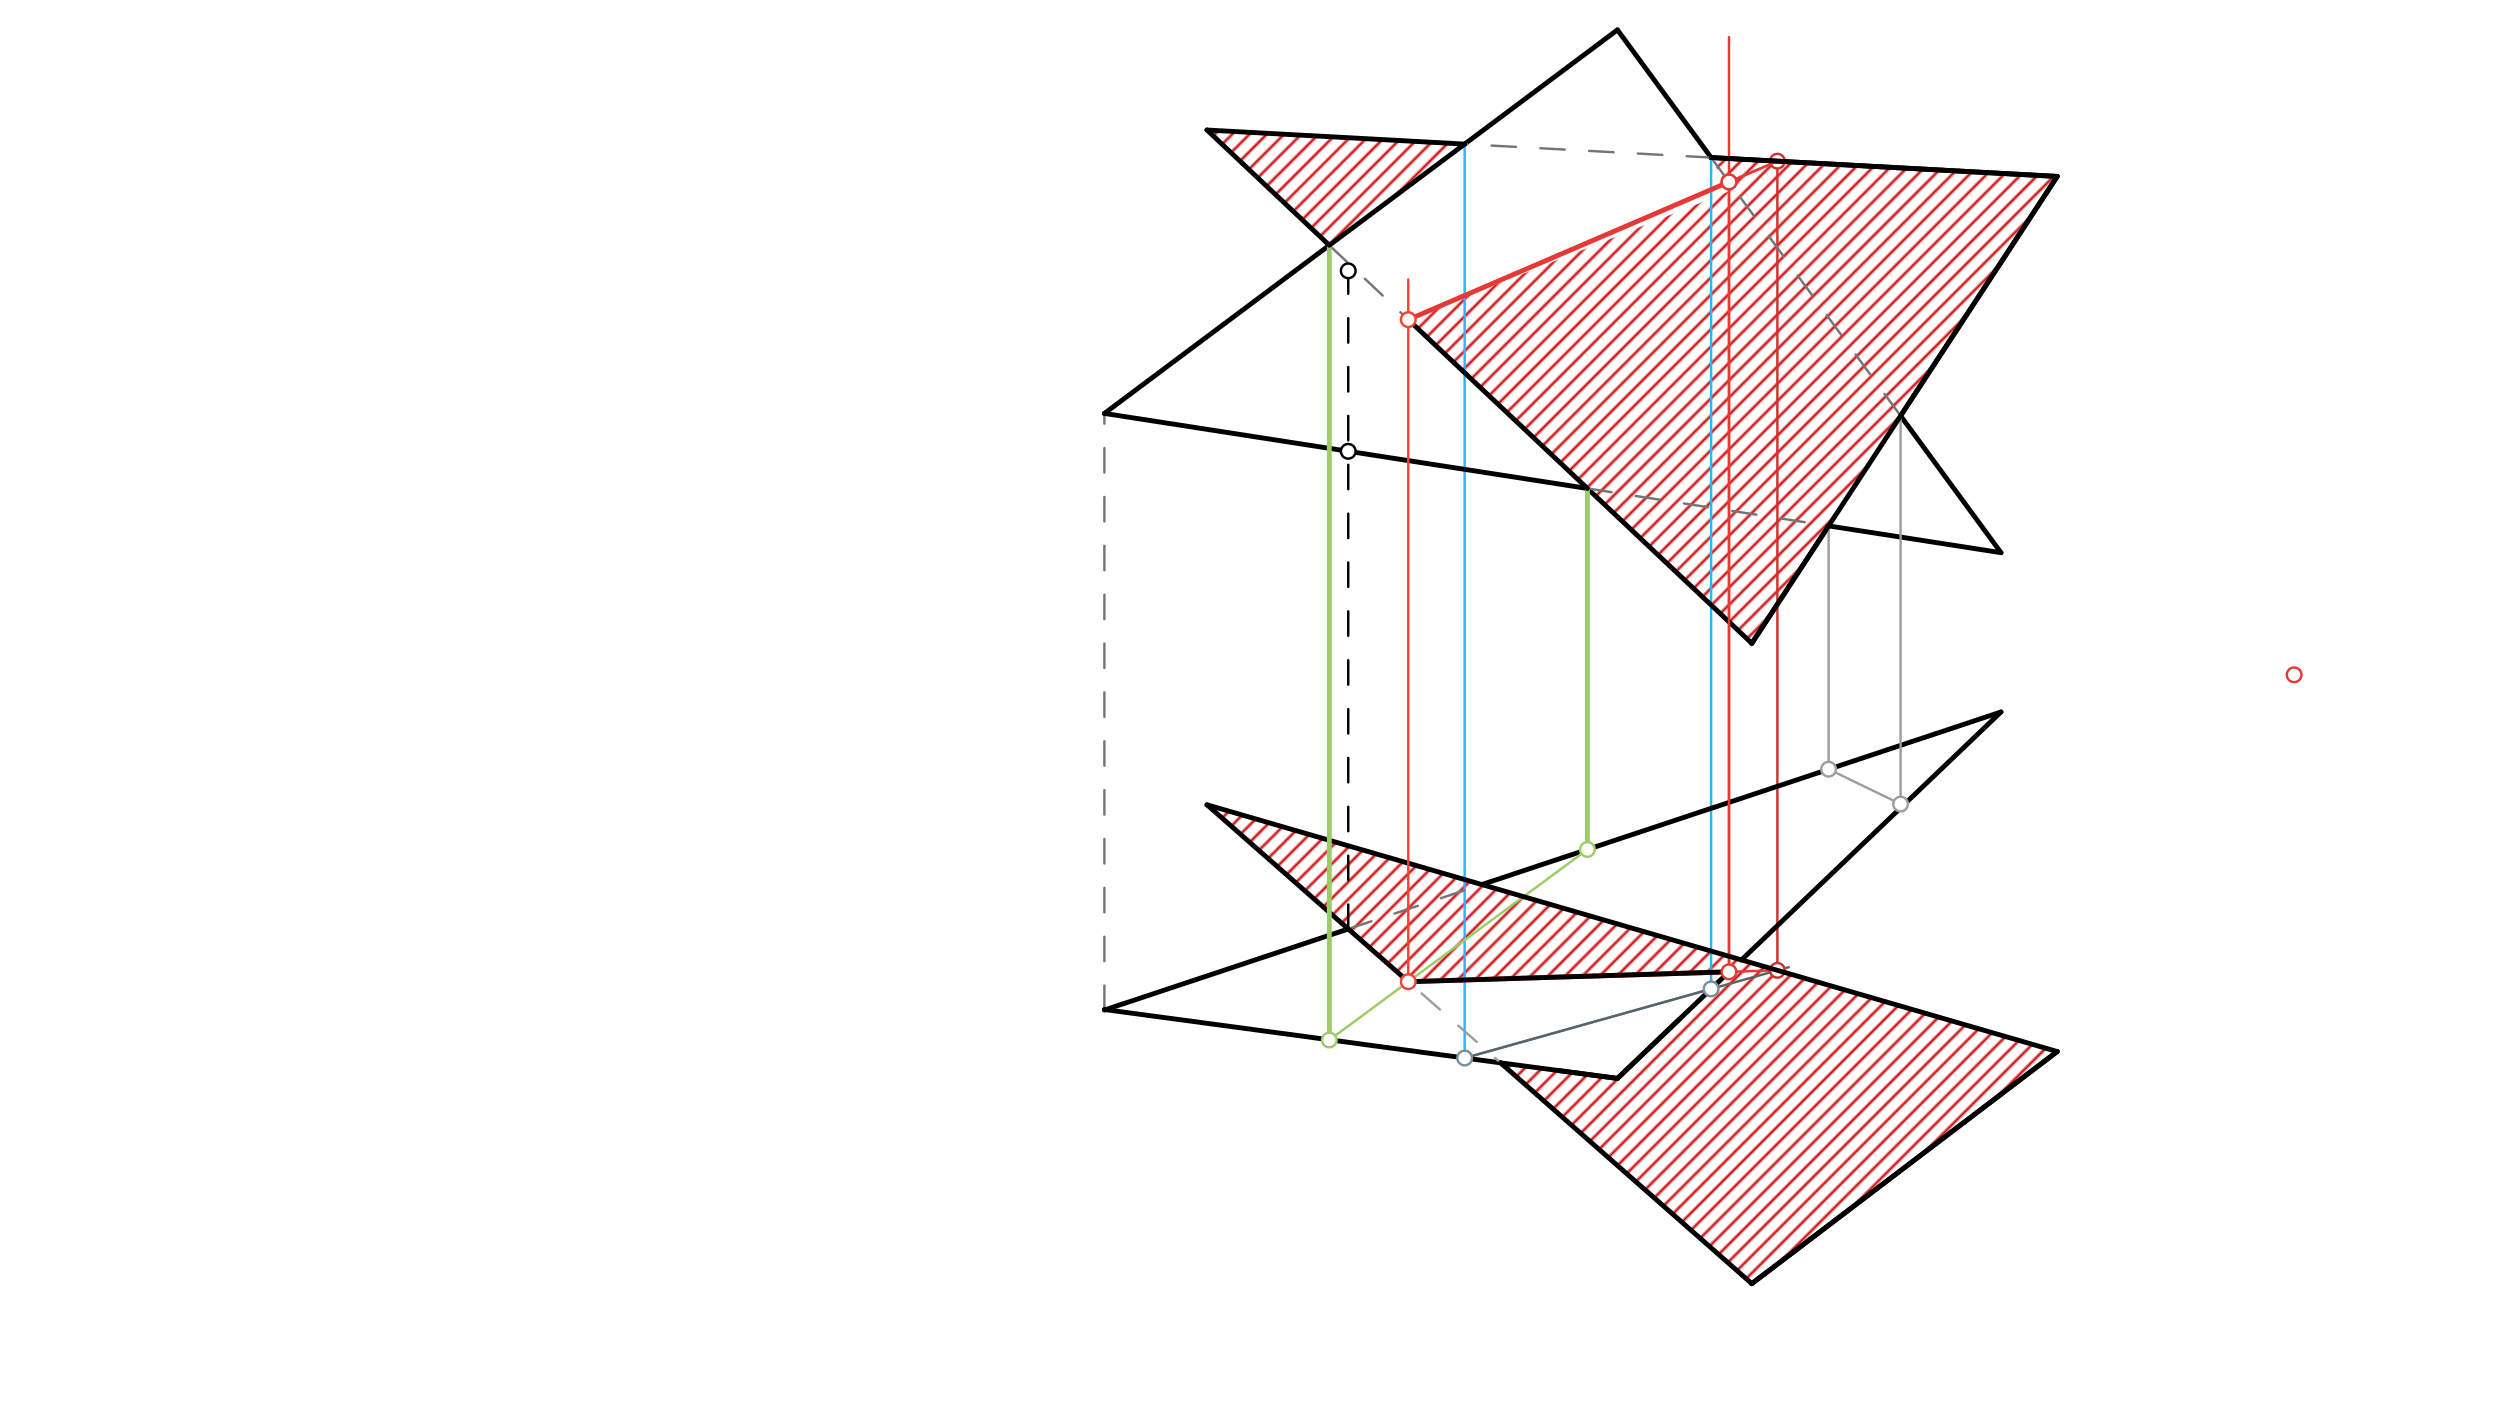 <svg xmlns="http://www.w3.org/2000/svg" class="svg--1it" height="100%" preserveAspectRatio="xMidYMid meet" viewBox="0 0 1023.307 575.433" width="100%"><defs><marker id="marker-arrow" markerHeight="16" markerUnits="userSpaceOnUse" markerWidth="24" orient="auto-start-reverse" refX="24" refY="4" viewBox="0 0 24 8"><path d="M 0 0 L 24 4 L 0 8 z" stroke="inherit"></path></marker></defs><g class="aux-layer--1FB"><g class="element--2qn"><defs><pattern height="5" id="fill_131_beb9ws__pattern-stripes" patternTransform="rotate(-45)" patternUnits="userSpaceOnUse" width="5"><rect fill="#CC0000" height="1" transform="translate(0,0)" width="5"></rect></pattern></defs><g fill="url(#fill_131_beb9ws__pattern-stripes)"><path d="M 494.05 53.225 L 599.508 58.983 L 544.116 100.395 L 494.05 53.225 Z" stroke="none"></path></g></g><g class="element--2qn"><defs><pattern height="5" id="fill_137_a8woe2__pattern-stripes" patternTransform="rotate(-45)" patternUnits="userSpaceOnUse" width="5"><rect fill="#CC0000" height="1" transform="translate(0,0)" width="5"></rect></pattern></defs><g fill="url(#fill_137_a8woe2__pattern-stripes)"><path d="M 576.438 130.847 L 707.718 78.342 L 700.395 64.491 L 842.05 72.225 L 717.05 263.325 L 576.438 130.847 Z" stroke="none"></path></g></g><g class="element--2qn"><defs><pattern height="5" id="fill_147_bmlo2w__pattern-stripes" patternTransform="rotate(-45)" patternUnits="userSpaceOnUse" width="5"><rect fill="#CC0000" height="1" transform="translate(0,0)" width="5"></rect></pattern></defs><g fill="url(#fill_147_bmlo2w__pattern-stripes)"><path d="M 494.05 329.425 L 842.05 430.425 L 717.05 525.425 L 614.223 435.048 L 662.05 441.425 L 707.718 397.793 L 576.438 401.837 L 494.05 329.425 Z" stroke="none"></path></g></g><g class="element--2qn"><line stroke="#9E9E9E" stroke-dasharray="10" stroke-linecap="round" stroke-width="1" x1="606.533" x2="712.82" y1="362.071" y2="392.919"></line></g><g class="element--2qn"><line stroke="#29B6F6" stroke-dasharray="none" stroke-linecap="round" stroke-width="1" x1="599.508" x2="599.508" y1="58.983" y2="433.074"></line></g><g class="element--2qn"><line stroke="#29B6F6" stroke-dasharray="none" stroke-linecap="round" stroke-width="1" x1="599.508" x2="700.395" y1="433.074" y2="404.79"></line></g><g class="element--2qn"><line stroke="#616161" stroke-dasharray="none" stroke-linecap="round" stroke-width="1" x1="599.508" x2="732.178" y1="433.074" y2="395.879"></line></g><g class="element--2qn"><line stroke="#D32F2F" stroke-dasharray="none" stroke-linecap="round" stroke-width="1" x1="727.52" x2="727.52" y1="397.185" y2="65.97"></line></g><g class="element--2qn"><line stroke="#29B6F6" stroke-dasharray="none" stroke-linecap="round" stroke-width="1" x1="700.395" x2="700.395" y1="404.79" y2="64.491"></line></g><g class="element--2qn"><line stroke="#E53935" stroke-dasharray="none" stroke-linecap="round" stroke-width="1" x1="576.438" x2="727.52" y1="401.837" y2="397.183"></line></g><g class="element--2qn"><line stroke="#E53935" stroke-dasharray="none" stroke-linecap="round" stroke-width="1" x1="707.718" x2="707.718" y1="397.793" y2="15.206"></line></g><g class="element--2qn"><line stroke="#E53935" stroke-dasharray="none" stroke-linecap="round" stroke-width="1" x1="576.438" x2="727.519" y1="130.847" y2="65.97"></line></g><g class="element--2qn"><circle cx="727.52" cy="397.185" r="3" stroke="#D32F2F" stroke-width="1" fill="#ffffff"></circle>}</g><g class="element--2qn"><circle cx="727.52" cy="65.972" r="3" stroke="#D32F2F" stroke-width="1" fill="#ffffff"></circle>}</g><g class="element--2qn"><circle cx="939.05" cy="276.213" r="3" stroke="#E53935" stroke-width="1" fill="#ffffff"></circle>}</g><g class="element--2qn"><circle cx="707.718" cy="74.473" r="3" stroke="#E53935" stroke-width="1" fill="#ffffff"></circle>}</g></g><g class="main-layer--3Vd"><g class="element--2qn"><line stroke="#000000" stroke-dasharray="none" stroke-linecap="round" stroke-width="2" x1="842.05" x2="717.05" y1="430.425" y2="525.425"></line></g><g class="element--2qn"><line stroke="#757575" stroke-dasharray="10" stroke-linecap="round" stroke-width="1" x1="452.05" x2="452.05" y1="413.425" y2="169.225"></line></g><g class="element--2qn"><line stroke="#000000" stroke-dasharray="none" stroke-linecap="round" stroke-width="2" x1="452.05" x2="544.116" y1="169.225" y2="100.395"></line></g><g class="element--2qn"><line stroke="#000000" stroke-dasharray="none" stroke-linecap="round" stroke-width="2" x1="599.508" x2="662.05" y1="58.983" y2="12.225"></line></g><g class="element--2qn"><line stroke="#000000" stroke-dasharray="none" stroke-linecap="round" stroke-width="2" x1="662.05" x2="700.395" y1="12.225" y2="64.491"></line></g><g class="element--2qn"><line stroke="#000000" stroke-dasharray="none" stroke-linecap="round" stroke-width="2" x1="777.956" x2="819.05" y1="170.212" y2="226.225"></line></g><g class="element--2qn"><line stroke="#000000" stroke-dasharray="none" stroke-linecap="round" stroke-width="2" x1="819.05" x2="748.486" y1="226.225" y2="215.265"></line></g><g class="element--2qn"><line stroke="#000000" stroke-dasharray="none" stroke-linecap="round" stroke-width="2" x1="649.766" x2="452.05" y1="199.933" y2="169.225"></line></g><g class="element--2qn"><line stroke="#000000" stroke-dasharray="none" stroke-linecap="round" stroke-width="2" x1="649.766" x2="717.05" y1="199.933" y2="263.325"></line></g><g class="element--2qn"><line stroke="#000000" stroke-dasharray="none" stroke-linecap="round" stroke-width="2" x1="717.05" x2="748.486" y1="263.325" y2="215.265"></line></g><g class="element--2qn"><line stroke="#000000" stroke-dasharray="none" stroke-linecap="round" stroke-width="2" x1="777.956" x2="842.05" y1="170.212" y2="72.225"></line></g><g class="element--2qn"><line stroke="#000000" stroke-dasharray="none" stroke-linecap="round" stroke-width="2" x1="842.05" x2="700.395" y1="72.225" y2="64.491"></line></g><g class="element--2qn"><line stroke="#000000" stroke-dasharray="none" stroke-linecap="round" stroke-width="2" x1="599.508" x2="494.05" y1="58.983" y2="53.225"></line></g><g class="element--2qn"><line stroke="#000000" stroke-dasharray="none" stroke-linecap="round" stroke-width="2" x1="494.05" x2="544.116" y1="53.225" y2="100.395"></line></g><g class="element--2qn"><line stroke="#000000" stroke-dasharray="none" stroke-linecap="round" stroke-width="2" x1="606.533" x2="819.05" y1="362.071" y2="291.425"></line></g><g class="element--2qn"><line stroke="#000000" stroke-dasharray="none" stroke-linecap="round" stroke-width="2" x1="819.05" x2="712.82" y1="291.425" y2="392.919"></line></g><g class="element--2qn"><line stroke="#000000" stroke-dasharray="none" stroke-linecap="round" stroke-width="2" x1="712.82" x2="842.05" y1="392.919" y2="430.425"></line></g><g class="element--2qn"><line stroke="#000000" stroke-dasharray="none" stroke-linecap="round" stroke-width="2" x1="842.05" x2="717.05" y1="430.425" y2="525.425"></line></g><g class="element--2qn"><line stroke="#000000" stroke-dasharray="none" stroke-linecap="round" stroke-width="2" x1="717.05" x2="614.223" y1="525.425" y2="435.048"></line></g><g class="element--2qn"><line stroke="#000000" stroke-dasharray="none" stroke-linecap="round" stroke-width="2" x1="551.868" x2="494.05" y1="380.243" y2="329.425"></line></g><g class="element--2qn"><line stroke="#000000" stroke-dasharray="none" stroke-linecap="round" stroke-width="2" x1="494.05" x2="606.533" y1="329.425" y2="362.071"></line></g><g class="element--2qn"><line stroke="#000000" stroke-dasharray="none" stroke-linecap="round" stroke-width="2" x1="452.05" x2="551.868" y1="413.425" y2="380.243"></line></g><g class="element--2qn"><line stroke="#000000" stroke-dasharray="none" stroke-linecap="round" stroke-width="2" x1="662.05" x2="687.435" y1="441.425" y2="417.172"></line></g><g class="element--2qn"><line stroke="#000000" stroke-dasharray="none" stroke-linecap="round" stroke-width="2" x1="662.05" x2="638.137" y1="441.425" y2="438.237"></line></g><g class="element--2qn"><line stroke="#000000" stroke-dasharray="none" stroke-linecap="round" stroke-width="2" x1="452.05" x2="614.223" y1="413.225" y2="435.048"></line></g><g class="element--2qn"><line stroke="#757575" stroke-dasharray="10" stroke-linecap="round" stroke-width="1" x1="544.116" x2="649.766" y1="100.395" y2="199.933"></line></g><g class="element--2qn"><line stroke="#757575" stroke-dasharray="10" stroke-linecap="round" stroke-width="1" x1="748.486" x2="777.956" y1="215.265" y2="170.212"></line></g><g class="element--2qn"><line stroke="#757575" stroke-dasharray="10" stroke-linecap="round" stroke-width="1" x1="700.395" x2="599.508" y1="64.491" y2="58.983"></line></g><g class="element--2qn"><line stroke="#757575" stroke-dasharray="10" stroke-linecap="round" stroke-width="1" x1="649.766" x2="748.486" y1="199.933" y2="215.265"></line></g><g class="element--2qn"><line stroke="#757575" stroke-dasharray="10" stroke-linecap="round" stroke-width="1" x1="544.116" x2="599.508" y1="100.395" y2="58.983"></line></g><g class="element--2qn"><line stroke="#757575" stroke-dasharray="10" stroke-linecap="round" stroke-width="1" x1="551.868" x2="606.533" y1="380.243" y2="362.071"></line></g><g class="element--2qn"><line stroke="#9E9E9E" stroke-dasharray="10" stroke-linecap="round" stroke-width="1" x1="551.868" x2="614.223" y1="380.243" y2="435.048"></line></g><g class="element--2qn"><line stroke="#757575" stroke-dasharray="10" stroke-linecap="round" stroke-width="1" x1="614.223" x2="638.137" y1="435.048" y2="438.237"></line></g><g class="element--2qn"><line stroke="#757575" stroke-dasharray="10" stroke-linecap="round" stroke-width="1" x1="687.435" x2="712.82" y1="417.172" y2="392.919"></line></g><g class="element--2qn"><line stroke="#757575" stroke-dasharray="10" stroke-linecap="round" stroke-width="1" x1="700.395" x2="777.956" y1="64.491" y2="170.212"></line></g><g class="element--2qn"><line stroke="#9CCC65" stroke-dasharray="none" stroke-linecap="round" stroke-width="2" x1="544.116" x2="544.116" y1="100.395" y2="425.611"></line></g><g class="element--2qn"><line stroke="#9CCC65" stroke-dasharray="none" stroke-linecap="round" stroke-width="2" x1="649.766" x2="649.766" y1="199.933" y2="347.672"></line></g><g class="element--2qn"><line stroke="#9CCC65" stroke-dasharray="none" stroke-linecap="round" stroke-width="1" x1="544.116" x2="649.766" y1="425.7" y2="347.699"></line></g><g class="element--2qn"><line stroke="#F44336" stroke-dasharray="none" stroke-linecap="round" stroke-width="1" x1="576.438" x2="576.438" y1="401.837" y2="114.425"></line></g><g class="element--2qn"><line stroke="#9E9E9E" stroke-dasharray="none" stroke-linecap="round" stroke-width="1" x1="748.486" x2="748.486" y1="215.265" y2="314.837"></line></g><g class="element--2qn"><line stroke="#9E9E9E" stroke-dasharray="none" stroke-linecap="round" stroke-width="1" x1="777.956" x2="777.956" y1="170.212" y2="329.13"></line></g><g class="element--2qn"><line stroke="#9E9E9E" stroke-dasharray="none" stroke-linecap="round" stroke-width="1" x1="748.486" x2="777.956" y1="314.837" y2="329.13"></line></g><g class="element--2qn"><line stroke="#E53935" stroke-dasharray="none" stroke-linecap="round" stroke-width="1" x1="707.718" x2="707.718" y1="397.793" y2="76.25"></line></g><g class="element--2qn"><line stroke="#F44336" stroke-dasharray="none" stroke-linecap="round" stroke-width="1" x1="576.438" x2="707.718" y1="401.837" y2="397.793"></line></g><g class="element--2qn"><line stroke="#E53935" stroke-dasharray="none" stroke-linecap="round" stroke-width="1" x1="576.438" x2="727.519" y1="130.847" y2="65.97"></line></g><g class="element--2qn"><line stroke="#E53935" stroke-dasharray="none" stroke-linecap="round" stroke-width="2" x1="576.438" x2="707.718" y1="130.847" y2="74.473"></line></g><g class="element--2qn"><line stroke="#E53935" stroke-dasharray="none" stroke-linecap="round" stroke-width="2" x1="576.438" x2="707.718" y1="401.837" y2="397.793"></line></g><g class="element--2qn"><line stroke="#000000" stroke-dasharray="none" stroke-linecap="round" stroke-width="2" x1="717.05" x2="842.05" y1="263.325" y2="72.225"></line></g><g class="element--2qn"><line stroke="#000000" stroke-dasharray="none" stroke-linecap="round" stroke-width="2" x1="842.05" x2="700.395" y1="72.225" y2="64.491"></line></g><g class="element--2qn"><line stroke="#000000" stroke-dasharray="10" stroke-linecap="round" stroke-width="1" x1="551.868" x2="551.868" y1="380.243" y2="110.862"></line></g><g class="element--2qn"><line stroke="#000000" stroke-dasharray="none" stroke-linecap="round" stroke-width="2" x1="551.868" x2="576.438" y1="380.243" y2="401.837"></line></g><g class="element--2qn"><line stroke="#000000" stroke-dasharray="none" stroke-linecap="round" stroke-width="2" x1="576.438" x2="707.718" y1="401.837" y2="397.793"></line></g><g class="element--2qn"><line stroke="#000000" stroke-dasharray="none" stroke-linecap="round" stroke-width="2" x1="707.718" x2="662.05" y1="397.793" y2="441.425"></line></g><g class="element--2qn"><line stroke="#000000" stroke-dasharray="none" stroke-linecap="round" stroke-width="2" x1="662.05" x2="614.223" y1="441.425" y2="435.048"></line></g><g class="element--2qn"><line stroke="#000000" stroke-dasharray="none" stroke-linecap="round" stroke-width="2" x1="606.533" x2="712.82" y1="362.071" y2="392.919"></line></g><g class="element--2qn"><line stroke="#000000" stroke-dasharray="none" stroke-linecap="round" stroke-width="2" x1="599.508" x2="544.116" y1="58.983" y2="100.395"></line></g><g class="element--2qn"><line stroke="#000000" stroke-dasharray="none" stroke-linecap="round" stroke-width="2" x1="576.438" x2="649.766" y1="130.847" y2="199.933"></line></g><g class="element--2qn"><circle cx="544.116" cy="425.7" r="3" stroke="#9CCC65" stroke-width="1" fill="#ffffff"></circle>}</g><g class="element--2qn"><circle cx="649.766" cy="347.699" r="3" stroke="#9CCC65" stroke-width="1" fill="#ffffff"></circle>}</g><g class="element--2qn"><circle cx="576.438" cy="401.837" r="3" stroke="#F44336" stroke-width="1" fill="#ffffff"></circle>}</g><g class="element--2qn"><circle cx="576.438" cy="130.847" r="3" stroke="#F44336" stroke-width="1" fill="#ffffff"></circle>}</g><g class="element--2qn"><circle cx="599.508" cy="433.074" r="3" stroke="#78909C" stroke-width="1" fill="#ffffff"></circle>}</g><g class="element--2qn"><circle cx="700.395" cy="404.79" r="3" stroke="#78909C" stroke-width="1" fill="#ffffff"></circle>}</g><g class="element--2qn"><circle cx="748.486" cy="314.837" r="3" stroke="#9E9E9E" stroke-width="1" fill="#ffffff"></circle>}</g><g class="element--2qn"><circle cx="777.956" cy="329.13" r="3" stroke="#9E9E9E" stroke-width="1" fill="#ffffff"></circle>}</g><g class="element--2qn"><circle cx="707.718" cy="397.793" r="3" stroke="#E53935" stroke-width="1" fill="#ffffff"></circle>}</g><g class="element--2qn"><circle cx="707.718" cy="74.475" r="3" stroke="#E53935" stroke-width="1" fill="#ffffff"></circle>}</g><g class="element--2qn"><circle cx="551.868" cy="184.728" r="3" stroke="#000000" stroke-width="1" fill="#ffffff"></circle>}</g><g class="element--2qn"><circle cx="551.868" cy="110.862" r="3" stroke="#000000" stroke-width="1" fill="#ffffff"></circle>}</g></g><g class="snaps-layer--2PT"></g><g class="temp-layer--rAP"></g></svg>